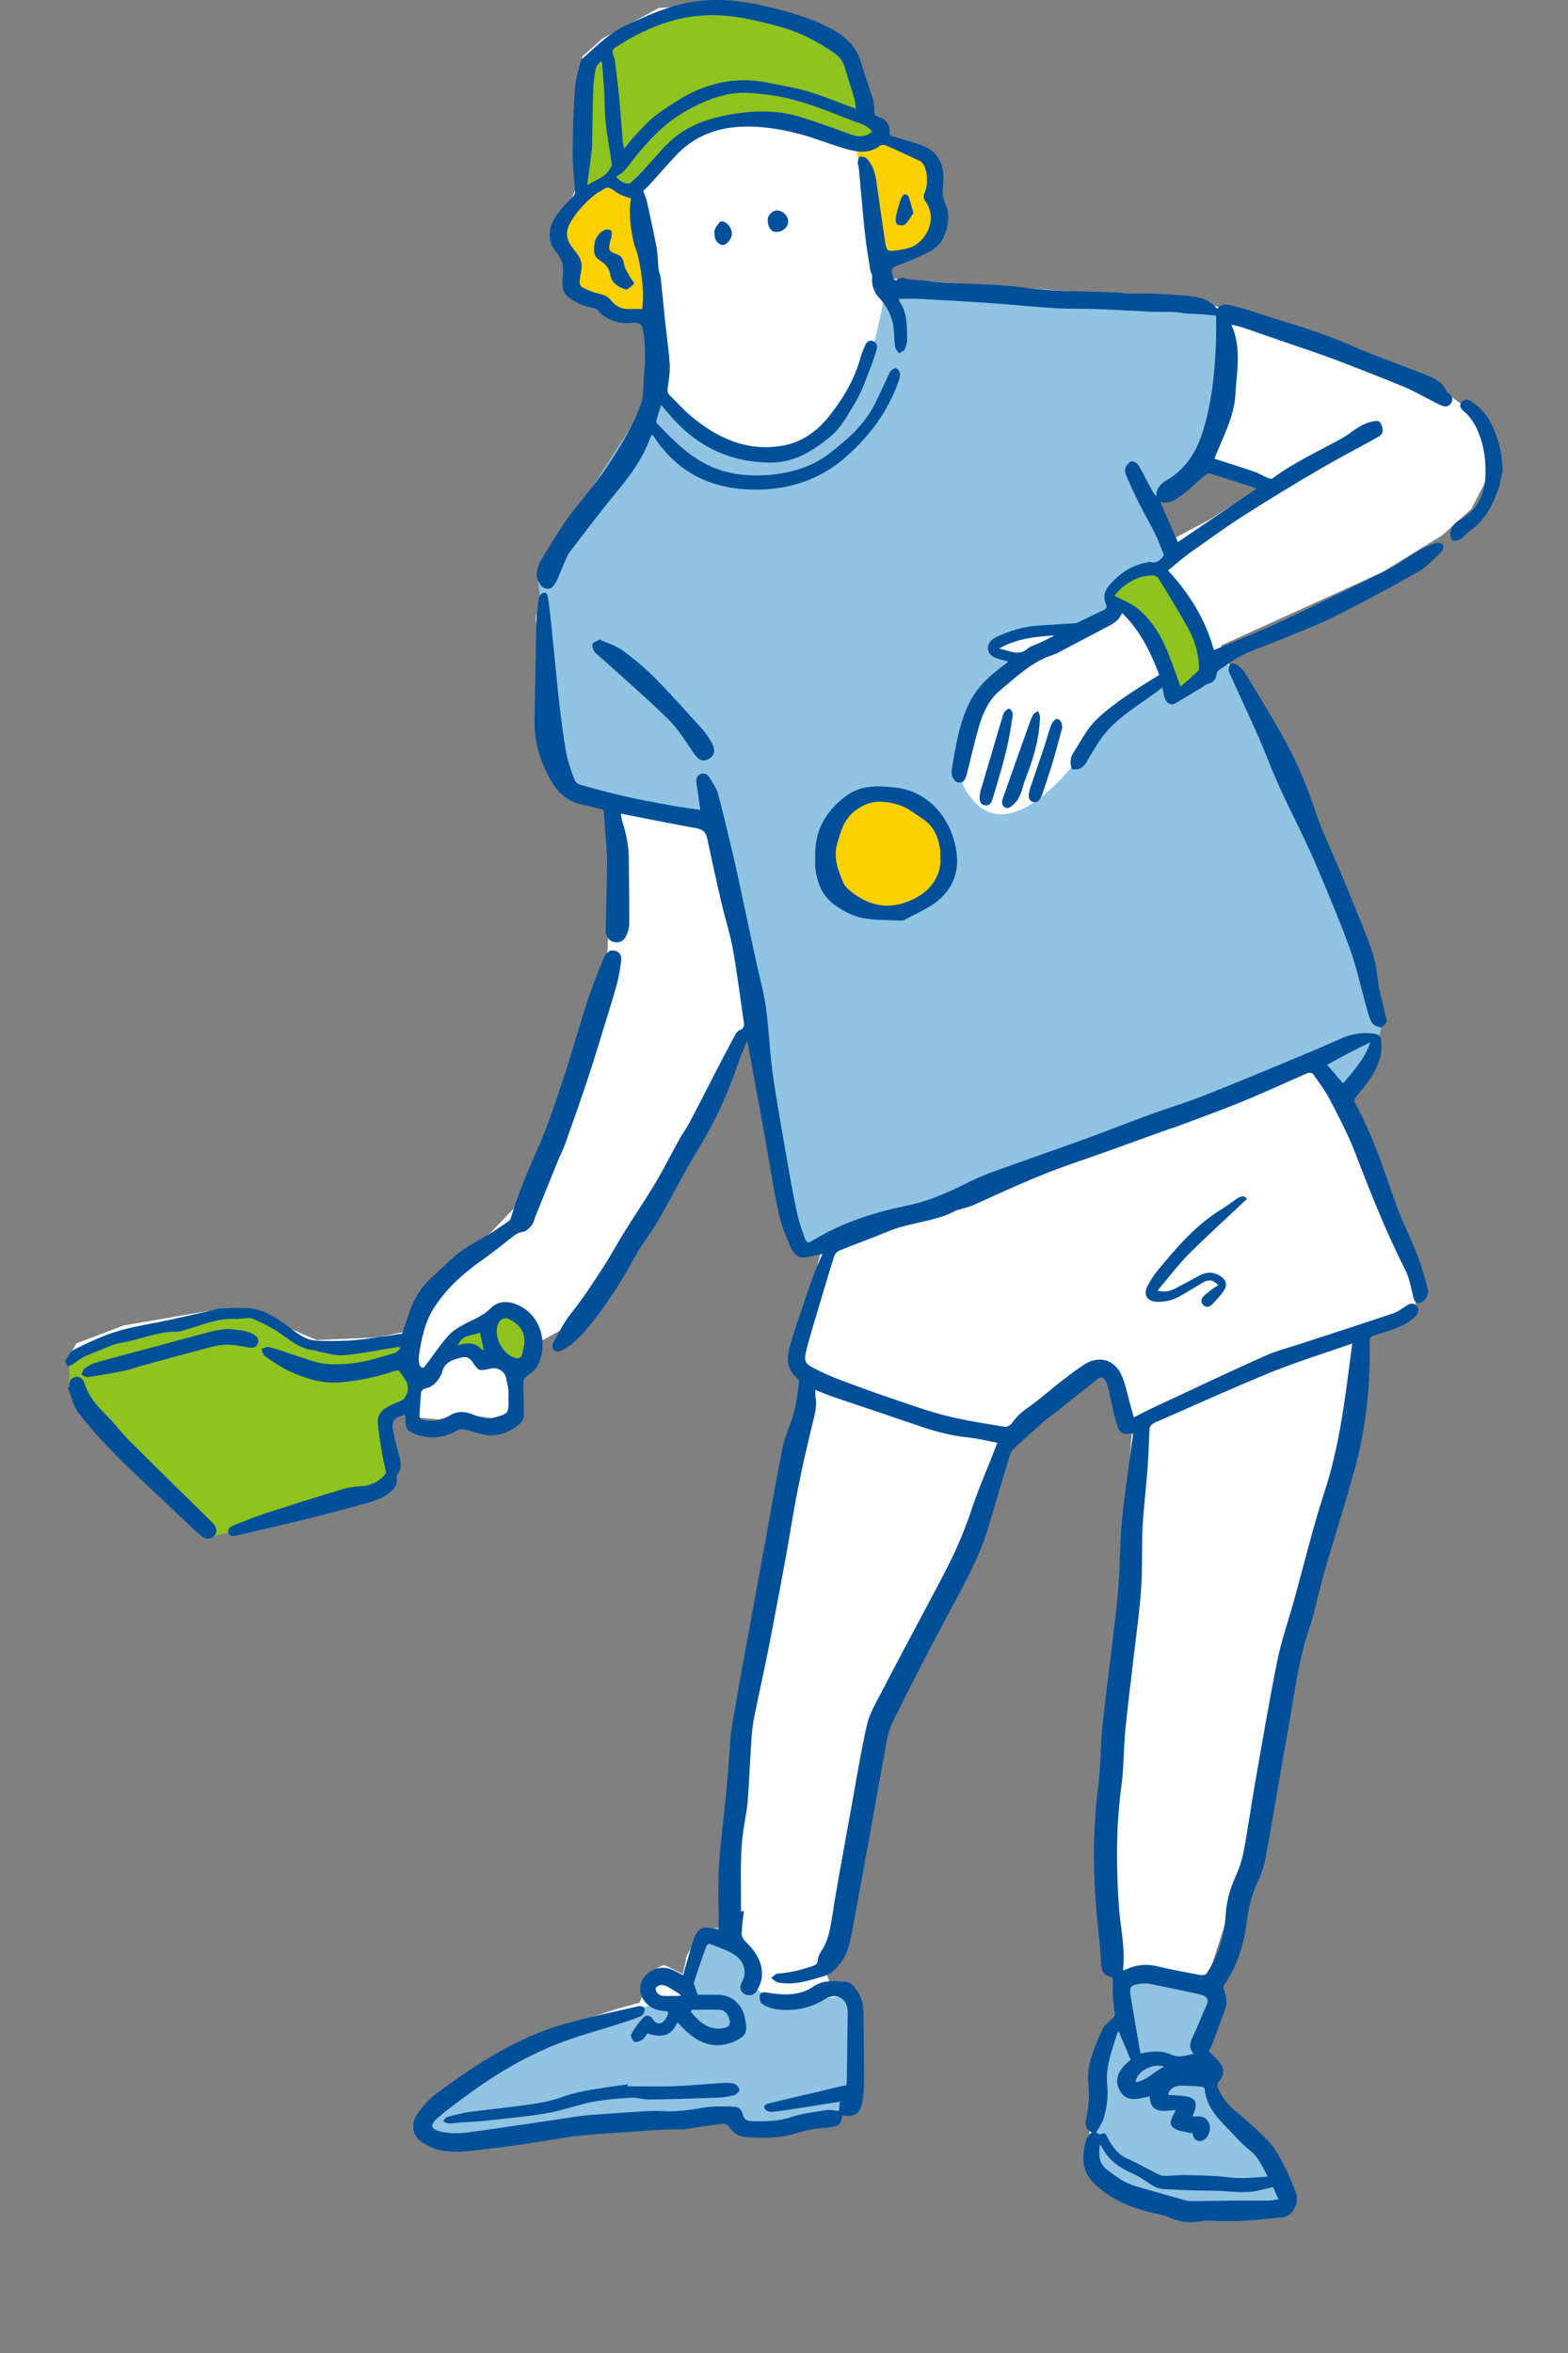<svg width="96" height="144" viewBox="0 0 96 144" fill="none" xmlns="http://www.w3.org/2000/svg">
<rect x="0" y="0" width="96" height="144" fill="#808080" stroke="none"/>
<path d="M90.624 25.611L88.002 23.627L83.534 21.669L76.2 19.05L73.134 18.528L69.659 18.084L60.034 17.449L54.79 17.066L53.632 16.596L53.71 15.438L56.55 14.359L57.098 12.236L56.907 9.564L55.635 8.651L53.466 8.015V7.11L52.639 6.258L52.116 4.056L51.123 2.35L47.343 0.697L44.146 0.227L40.34 0.488L36.891 2.35L35.663 3.455C35.663 3.455 35.175 6.432 35.21 6.623C35.245 6.814 35.21 9.765 35.21 9.765L35.323 11.453C35.323 11.453 34.966 12.236 34.8 12.436C34.635 12.628 33.86 13.742 33.921 13.829C33.973 13.924 34.635 15.769 34.635 15.769V17.092L35.846 17.779L36.978 18.354L38.276 18.876L39.904 19.093L39.687 24.689L37.509 28.518L34.313 32.93L33.346 35.158L32.797 37.803L33.346 45.409L34.173 47.689L37.23 48.637C37.23 48.637 37.309 50.308 37.344 50.56C37.379 50.813 37.204 58.114 37.204 58.114L34.861 66.407L31.83 73.569L29.975 75.501L25.62 79.539L24.958 81.462L23.163 81.845L19.383 82.01L17.319 81.114L15.751 80.244H12.659L7.581 81.114L4.681 82.21L4.236 82.994L4.463 85.1L8.818 89.703L11.745 92.349L12.685 93.314H14.061L20.925 91.304L22.963 90.695L23.677 89.703L23.181 86.318L24.008 85.674H24.914L25.106 86.701L26.839 86.866L28.242 86.518L30.097 86.788L31.247 86.518L31.194 83.342L32.849 82.219L34.417 81.358L40.488 72.159L45.122 63.422L45.949 62.622L47.63 71.855L48.676 75.214L48.98 75.927L50.444 75.658L50.304 76.45L48.65 82.428C48.65 82.428 48.928 83.203 49.007 83.394C49.085 83.585 49.416 85.021 49.416 85.021L47.622 92.105L45.331 104.227C45.331 104.227 44.643 113.704 44.617 113.869C44.591 114.034 44.504 117.176 44.504 117.176L44.373 118.003H43.014C43.014 118.003 41.986 119.682 42.004 119.821C42.021 119.961 41.795 120.813 41.795 120.813C41.795 120.813 40.723 120.239 40.601 120.265C40.479 120.291 39.591 120.813 39.591 120.813L39.452 121.858L39.155 122.563L37.823 122.928L33.877 124.199L28.747 126.87L26.291 128.741L25.602 129.533L26.264 130.795H29.357L39.452 129.211L43.702 129.159L44.556 129.298L45.662 129.768L50.182 129.411L51.951 128.724L52.282 122.136L50.844 121.397L50.348 120.239L51.149 117.785L53.301 107.012L54.346 103.731L58.292 95.551L61.079 88.276L61.793 87.258L66.209 83.812C66.209 83.812 67.646 83.429 67.725 83.507C67.803 83.585 68.465 85.674 68.465 85.674L68.848 86.448L69.371 86.753C69.371 86.753 68.517 97.579 68.543 97.935C68.57 98.292 67.333 112.094 67.333 112.094L67.638 117.246L67.716 119.204L68.265 120.944V123.172L67.106 125.756L66.828 129.011L66.61 131.517C66.61 131.517 67.463 133.249 67.551 133.31C67.638 133.371 71.496 134.659 71.496 134.659L76.348 135.068L78.194 134.824L78.552 133.971L77.114 131.082L74.109 127.941L73.865 126.374L73.256 125.408L74.135 122.345L73.918 121.109L75.486 116.236L77.585 107.421L79.153 98.884L82.105 89.851L82.959 84.229V81.227L85.415 80.122L86.025 79.844L86.687 78.738L84.84 73.23L82.027 67.086L83.02 65.076L83.734 63.535L83.952 61.664L82.245 55.764L77.498 44.521L75.007 40.205L74.745 39.509L84.596 35.036L88.316 32.747L90.075 31.155L91.434 28.535L90.58 25.611H90.624ZM77.088 29.884L74.031 31.816L71.47 33.165L70.338 30.215L71.052 29.64L73.482 27.874L77.236 29.249L77.097 29.884H77.088Z" fill="white"/>
<path d="M35.462 11.897L37.047 10.696L38.424 11.496C38.424 11.496 43.824 3.83 52.412 9.103L54.259 8.468L53.423 6.91L51.951 2.507C51.951 2.507 45.819 0.157 42.796 0.532C39.774 0.906 35.968 3.786 35.968 3.786L35.48 11.905L35.462 11.897Z" fill="#8FC31F"/>
<path d="M51.167 75.571L48.824 83.115C48.824 83.115 56.428 87.536 61.366 87.736L67.403 83.742L68.901 86.936L86.669 80.566V78.86C86.669 78.86 81.914 65.25 80.485 65.041C79.057 64.832 51.175 75.562 51.175 75.562L51.167 75.571Z" fill="white"/>
<path d="M39.983 24.045L32.858 35.062L34.722 48.133L43.719 50.595C43.719 50.595 47.935 75.31 48.824 76.084C49.712 76.85 80.476 65.041 80.476 65.041L82.567 67.208C82.567 67.208 84.457 64.353 84.553 62.857C84.649 61.36 74.858 39.935 74.858 39.935L70.39 42.015L66.279 46.079C66.279 46.079 60.957 53.754 58.579 47.149C58.579 47.149 59.877 42.084 61.985 40.605C61.985 40.605 60.722 40.005 60.643 39.665C60.565 39.326 63.448 38.595 65.356 38.612C67.263 38.63 68.204 37.35 68.204 37.35L72.01 33.913L70.416 30.624C70.416 30.624 76.052 28.483 74.954 19.215L54.233 17.475C54.233 17.475 53.17 25.994 49.529 27.143C45.888 28.291 41.681 26.438 39.974 24.054L39.983 24.045Z" fill="#91C3E2"/>
<path d="M54.372 56.26C56.59 56.26 58.387 54.464 58.387 52.249C58.387 50.033 56.59 48.237 54.372 48.237C52.154 48.237 50.357 50.033 50.357 52.249C50.357 54.464 52.154 56.26 54.372 56.26Z" fill="#FDD000"/>
<path d="M37.239 11.235L38.633 12.158C38.633 12.158 40.88 18.388 39.983 18.919C39.086 19.45 37.919 19.354 37.039 18.589C36.159 17.823 34.495 18.014 34.722 16.509C34.948 15.003 34.182 13.794 34.182 13.794C34.182 13.794 36.072 10.983 37.248 11.235H37.239Z" fill="#FDD000"/>
<path d="M52.404 9.094L53.867 15.882C53.867 15.882 57.438 16.03 57.438 13.794C57.438 11.557 57.159 11.897 57.159 11.897C57.159 11.897 57.534 8.598 54.25 8.459L52.404 9.094Z" fill="#FDD000"/>
<path d="M43.162 117.959L41.681 122.084C41.681 122.084 26.012 127.062 25.289 129.959C24.566 132.857 44.678 129.429 44.678 129.429L45.74 130.795L51.559 129.437C51.559 129.437 52.865 124.877 51.559 122.154C51.559 122.154 48.144 122.815 46.777 122.032C45.409 121.249 45.984 120.326 45.984 120.326C45.984 120.326 44.094 117.994 43.153 117.959H43.162Z" fill="#91C3E2"/>
<path d="M67.995 36.237C67.995 36.237 72.193 41.075 71.792 42.433C71.392 43.79 73.97 41.127 73.97 41.127C73.97 41.127 72.385 34.992 70.982 34.862C69.58 34.722 67.995 36.237 67.995 36.237Z" fill="#8FC31F"/>
<path d="M74.501 128.715C74.24 128.515 74.031 128.332 73.857 128.167L73.935 127.723V125.252L74.571 122.249L73.935 121.388L69.188 120.892V124.025L68.126 123.476C68.126 123.476 66.732 127.366 66.845 130.473C66.897 131.978 66.784 132.457 66.653 132.553C67.76 133.362 71.54 136.034 72.785 135.964C74.249 135.886 79.179 135.268 79.179 135.268C79.179 135.268 77.141 130.76 74.501 128.706V128.715Z" fill="#91C3E2"/>
<path d="M66.662 132.553C66.462 132.414 66.349 132.327 66.349 132.327C66.349 132.327 66.514 132.657 66.662 132.553Z" fill="#91C3E2"/>
<path d="M25.271 86.1L23.704 86.518L24.165 89.607L23.704 91.269L13.068 94.019L4.236 84.882V83.046C4.236 83.046 13.696 79.626 15.115 80.044C16.535 80.461 19.131 82.393 19.131 82.393L24.514 81.897L25.027 83.115L25.271 86.1Z" fill="#8FC31F"/>
<path d="M27.606 82.402L29.322 80.923L30.916 80.009L32.719 80.749L32.745 83.124L31.839 83.995L30.402 83.237L29.278 82.802L27.606 82.402Z" fill="#8FC31F"/>
<path d="M61.053 88.293C60.408 88.171 59.816 88.023 59.215 87.963C58.117 87.85 57.072 87.545 56.044 87.188C54.346 86.605 52.647 86.039 50.949 85.465C50.618 85.352 50.296 85.204 49.912 85.056C49.921 85.248 49.912 85.404 49.939 85.561C50.034 86.135 49.851 86.666 49.721 87.223C49.398 88.546 49.094 89.886 48.832 91.217C48.562 92.557 48.362 93.915 48.118 95.255C47.796 96.996 47.474 98.736 47.134 100.476C46.829 102.034 46.481 103.583 46.167 105.132C46.08 105.558 46.036 105.994 46.01 106.429C45.923 107.673 45.871 108.926 45.784 110.171C45.74 110.71 45.636 111.241 45.549 111.772C45.261 113.495 45.392 115.235 45.366 116.993C45.444 116.967 45.488 116.95 45.54 116.932C45.54 116.95 45.54 116.976 45.54 116.993C45.488 117.446 45.418 117.907 45.409 118.359C45.409 118.507 45.514 118.699 45.636 118.812C46.245 119.404 46.707 120.065 46.646 120.953C46.629 121.257 46.489 121.571 46.333 121.84C46.158 122.136 45.801 122.18 45.549 122.014C45.296 121.858 45.261 121.588 45.444 121.257C45.731 120.718 45.592 120.048 44.983 119.639C44.529 119.334 43.972 119.169 43.45 118.96C43.406 118.942 43.258 119.038 43.24 119.108C42.979 119.839 42.727 120.579 42.483 121.318C42.465 121.379 42.5 121.466 42.526 121.536C42.578 121.701 42.639 121.866 42.718 122.075C43.092 122.075 43.528 122.075 43.963 122.075C44.817 122.084 45.462 122.684 45.61 123.537C45.688 123.964 45.792 124.399 45.409 124.677C45.113 124.895 44.73 125.051 44.364 125.121C43.275 125.33 42.465 124.773 41.742 124.042C41.681 123.972 41.62 123.903 41.559 123.842C41.542 123.824 41.516 123.816 41.455 123.781C41.106 124.669 40.427 124.695 39.634 124.442C39.53 124.573 39.452 124.747 39.312 124.834C39.181 124.921 38.946 125.008 38.842 124.947C38.72 124.886 38.589 124.59 38.641 124.503C38.859 124.12 39.112 123.755 39.425 123.442C39.591 123.276 39.852 123.372 39.983 123.589C40.122 123.833 40.357 123.885 40.54 123.772C40.706 123.676 40.836 123.459 40.897 123.267C40.967 123.041 40.741 123.076 40.593 123.067C39.904 123.015 39.321 122.537 39.216 121.919C39.042 120.944 40.087 120.152 41.089 120.518C41.342 120.613 41.577 120.761 41.821 120.883C42.021 120.187 42.213 119.491 42.43 118.803C42.692 117.994 42.97 117.846 43.789 118.037C43.841 118.046 43.902 118.046 43.998 118.064C43.998 117.924 43.998 117.794 43.998 117.672C43.998 116.532 43.955 115.392 44.016 114.261C44.085 113.051 44.242 111.841 44.364 110.632C44.399 110.301 44.434 109.971 44.469 109.64C44.538 108.813 44.608 107.995 44.669 107.168C44.712 106.69 44.721 106.202 44.8 105.733C45.043 104.262 45.305 102.791 45.575 101.321C46.01 98.945 46.446 96.578 46.881 94.202C47.221 92.322 47.535 90.443 47.918 88.581C48.075 87.832 48.432 87.127 48.623 86.388C48.78 85.796 48.841 85.169 48.928 84.56C48.937 84.49 48.858 84.395 48.797 84.343C48.231 83.855 48.136 83.229 48.319 82.55C48.493 81.897 48.702 81.253 48.919 80.609C49.233 79.687 49.547 78.764 49.878 77.842C50.008 77.485 50.174 77.154 50.357 76.737C50.095 76.789 49.904 76.832 49.712 76.876C48.989 77.05 48.684 76.954 48.379 76.267C48.075 75.579 47.805 74.857 47.648 74.126C47.325 72.586 47.09 71.028 46.812 69.479C46.489 67.669 46.15 65.859 45.819 64.058C45.801 63.971 45.775 63.875 45.74 63.692C45.523 64.24 45.313 64.702 45.148 65.18C44.547 66.982 43.746 68.696 42.753 70.323C41.864 71.776 41.106 73.299 40.253 74.77C39.835 75.492 39.286 76.145 38.885 76.885C38.058 78.408 37.135 79.852 36.046 81.192C35.741 81.575 35.384 81.915 35.018 82.245C34.809 82.428 34.539 82.55 34.286 82.68C34.06 82.793 33.833 82.646 33.825 82.393C33.825 82.324 33.825 82.245 33.86 82.193C34.199 81.61 34.487 80.983 34.905 80.453C35.933 79.147 36.847 77.781 37.666 76.337C38.415 75.022 39.295 73.778 40.079 72.481C40.619 71.576 41.089 70.628 41.603 69.705C41.786 69.375 42.021 69.07 42.195 68.739C42.683 67.817 43.153 66.886 43.632 65.955C44.085 65.076 44.538 64.206 45.009 63.335C45.07 63.214 45.174 63.083 45.287 63.039C45.618 62.918 45.566 62.683 45.523 62.43C45.305 60.968 45.122 59.489 44.861 58.036C44.695 57.122 44.399 56.234 44.19 55.329C43.876 53.989 43.58 52.64 43.293 51.291C43.214 50.926 43.031 50.761 42.657 50.691C41.133 50.413 39.617 50.108 38.014 49.795C38.049 50.012 38.058 50.151 38.101 50.282C38.354 51.039 38.502 51.814 38.502 52.614C38.502 53.911 38.537 55.216 38.528 56.513C38.528 56.8 38.432 57.105 38.293 57.357C38.145 57.627 37.858 57.731 37.544 57.635C37.213 57.531 37.074 57.27 37.082 56.939C37.108 55.512 37.161 54.094 37.169 52.666C37.169 52.092 37.1 51.526 37.056 50.952C37.021 50.508 36.995 50.065 36.96 49.569C36.595 49.473 36.168 49.351 35.732 49.264C34.861 49.09 34.225 48.611 33.781 47.854C33.084 46.671 32.692 45.4 32.727 44.016C32.771 42.006 32.797 39.996 32.84 37.977C32.849 37.551 32.919 37.133 32.971 36.707C32.989 36.602 33.032 36.48 33.102 36.393C33.259 36.202 33.485 36.237 33.529 36.472C33.624 37.037 33.685 37.603 33.746 38.177C33.912 39.752 34.051 41.328 34.225 42.903C34.347 43.956 34.478 45 34.661 46.044C34.765 46.618 34.974 47.167 35.175 47.715C35.218 47.845 35.375 47.985 35.514 48.02C36.412 48.272 37.3 48.524 38.206 48.724C39.155 48.942 40.114 49.116 41.08 49.29C41.655 49.394 42.23 49.464 42.875 49.569C42.805 49.099 42.753 48.69 42.692 48.272C42.674 48.159 42.657 48.046 42.639 47.932C42.613 47.706 42.639 47.489 42.883 47.376C43.136 47.262 43.319 47.402 43.441 47.593C43.632 47.906 43.859 48.22 43.955 48.559C44.329 49.977 44.669 51.413 45 52.84C45.218 53.78 45.409 54.729 45.61 55.669C45.958 57.27 46.289 58.88 46.672 60.481C47.064 62.108 47.056 63.788 47.273 65.433C47.491 67.086 47.796 68.722 48.075 70.367C48.284 71.576 48.493 72.786 48.745 73.987C48.858 74.552 49.033 75.118 49.233 75.666C49.398 76.11 49.442 76.11 49.851 75.867C51.646 74.77 53.632 74.17 55.661 73.752C57.072 73.456 58.3 72.847 59.555 72.229C60.034 71.994 60.547 71.803 61.053 71.62C62.769 71.002 64.502 70.402 66.218 69.784C67.62 69.27 69.014 68.722 70.416 68.209C71.54 67.8 72.689 67.451 73.796 67.016C75.773 66.233 77.733 65.415 79.692 64.597C80.476 64.275 81.26 63.936 82.036 63.588C82.758 63.257 83.499 63.135 84.274 63.292C84.387 63.318 84.544 63.483 84.553 63.588C84.579 63.927 84.596 64.275 84.527 64.597C84.3 65.581 83.673 66.346 83.046 67.095C82.915 67.26 82.88 67.365 82.985 67.547C84.03 69.462 84.71 71.524 85.424 73.578C85.798 74.657 86.338 75.684 86.757 76.754C87.026 77.433 87.218 78.147 87.41 78.851C87.497 79.182 87.366 79.495 87.053 79.678C86.791 79.826 86.626 79.722 86.547 79.443C86.399 78.86 86.303 78.242 86.034 77.711C84.858 75.388 83.9 72.977 82.968 70.549C82.549 69.462 82.001 68.409 81.461 67.373C81.165 66.79 80.764 66.259 80.389 65.728C80.346 65.659 80.145 65.633 80.05 65.676C78.708 66.251 77.384 66.877 76.034 67.425C74.684 67.974 73.308 68.47 71.941 68.983C71.819 69.027 71.697 69.053 71.583 69.096C69.58 69.81 67.585 70.549 65.573 71.237C63.561 71.933 61.628 72.829 59.694 73.708C59.354 73.865 58.971 73.943 58.614 74.056C58.588 74.056 58.57 74.056 58.544 74.074C57.264 74.779 55.774 74.787 54.442 75.336C53.423 75.753 52.386 76.128 51.367 76.545C51.236 76.597 51.106 76.772 51.062 76.911C50.661 78.19 50.278 79.487 49.895 80.775C49.703 81.427 49.494 82.071 49.346 82.733C49.216 83.272 49.303 83.464 49.799 83.716C50.357 84.003 50.94 84.264 51.524 84.482C52.656 84.908 53.788 85.317 54.929 85.7C55.94 86.039 56.95 86.405 57.987 86.657C59.145 86.945 60.33 87.118 61.506 87.319C61.645 87.345 61.863 87.223 61.95 87.101C62.263 86.64 62.673 86.318 63.126 86.005C63.709 85.596 64.232 85.108 64.798 84.673C65.312 84.273 65.835 83.864 66.383 83.507C67.237 82.959 68.151 83.168 68.613 84.055C68.883 84.586 68.988 85.204 69.153 85.787C69.24 86.083 69.31 86.379 69.415 86.744C69.928 86.483 70.39 86.24 70.869 86.022C73.047 85.004 75.216 83.977 77.41 82.994C78.133 82.672 78.909 82.472 79.658 82.228C81.548 81.61 83.438 81.001 85.328 80.366C85.581 80.279 85.807 80.105 86.034 79.957C86.26 79.8 86.469 79.678 86.713 79.896C86.896 80.061 86.887 80.374 86.626 80.6C86.373 80.827 86.077 81.027 85.772 81.157C85.241 81.384 84.692 81.558 84.143 81.723C83.917 81.793 83.847 81.897 83.856 82.132C83.908 84.743 83.638 87.327 82.959 89.842C82.375 91.992 81.687 94.115 81.069 96.256C80.738 97.404 80.52 98.588 80.137 99.719C79.466 101.738 79.222 103.844 78.848 105.924C78.386 108.491 77.968 111.067 77.498 113.634C77.393 114.217 77.184 114.792 76.931 115.331C76.539 116.175 76.409 117.063 76.278 117.959C76.087 119.221 75.695 120.413 74.945 121.475C74.893 121.553 74.902 121.71 74.945 121.806C75.102 122.206 75.146 122.606 74.989 123.015C74.736 123.703 74.484 124.399 74.222 125.086C74.153 125.269 74.057 125.434 74.005 125.539C74.266 125.809 74.553 126.026 74.736 126.313C74.998 126.714 74.919 127.044 74.606 127.41C74.545 127.479 74.51 127.636 74.545 127.723C74.771 128.315 75.154 128.785 75.642 129.194C76.356 129.794 77.062 130.403 77.698 131.082C78.099 131.508 78.369 132.065 78.647 132.588C78.9 133.049 79.083 133.554 79.292 134.041C79.484 134.476 79.422 134.92 79.17 135.294C79.048 135.477 78.787 135.668 78.569 135.686C77.132 135.825 75.695 136.016 74.24 135.903C73.935 135.877 73.621 135.921 73.317 135.964C72.716 136.042 72.15 135.964 71.601 135.703C71.392 135.607 71.165 135.555 70.948 135.503C69.458 135.198 68.082 134.702 66.967 133.597C66.375 133.005 66.253 132.344 66.366 131.578C66.427 131.178 66.479 130.777 66.845 130.49C66.453 130.316 66.427 130.003 66.505 129.664C66.671 128.907 66.706 128.149 66.627 127.375C66.584 126.94 66.653 126.479 66.775 126.052C66.967 125.408 67.219 124.773 67.507 124.164C67.629 123.903 67.925 123.729 68.125 123.494C68.195 123.415 68.247 123.294 68.247 123.189C68.221 122.85 68.151 122.502 68.134 122.162C68.117 121.797 68.134 121.423 68.134 121.031C67.516 120.866 67.42 120.666 67.394 119.9C67.359 118.995 67.237 118.09 67.15 117.185C66.906 114.548 66.906 111.911 67.246 109.274C67.394 108.126 67.368 106.951 67.481 105.802C67.655 104.088 67.89 102.382 68.091 100.668C68.23 99.493 68.378 98.318 68.474 97.144C68.578 95.777 68.561 94.411 68.692 93.053C68.857 91.339 69.127 89.633 69.353 87.928C69.353 87.867 69.353 87.797 69.362 87.728C68.665 87.806 68.543 87.736 68.343 87.049C68.195 86.544 68.099 86.022 67.977 85.509C67.934 85.343 67.908 85.169 67.864 85.004C67.62 84.055 67.411 84.221 66.923 84.612C66.131 85.239 65.338 85.865 64.554 86.492C64.345 86.657 64.127 86.805 63.927 86.979C63.544 87.319 63.161 87.667 62.777 88.006C62.525 88.232 62.272 88.467 62.028 88.702C61.95 88.781 61.88 88.876 61.854 88.981C61.41 90.443 60.966 91.905 60.539 93.367C60.016 95.168 59.119 96.804 58.239 98.44C56.994 100.755 55.774 103.096 54.625 105.454C54.311 106.089 54.25 106.846 54.111 107.551C53.841 108.952 53.605 110.353 53.353 111.754C53.013 113.617 52.673 115.479 52.325 117.341C52.229 117.872 52.125 118.403 52.012 118.925C51.855 119.63 51.48 120.239 50.931 120.692C50.679 120.9 50.313 120.97 49.991 121.066C49.216 121.309 48.432 121.484 47.622 121.318C47.474 121.283 47.343 121.135 47.212 121.048C47.352 120.953 47.482 120.787 47.622 120.779C48.379 120.735 49.094 120.544 49.799 120.3C49.973 120.239 50.052 120.161 50.069 119.961C50.087 119.778 50.165 119.578 50.27 119.421C50.688 118.829 50.81 118.142 50.923 117.446C51.036 116.706 51.158 115.975 51.289 115.235C51.567 113.678 51.846 112.111 52.133 110.554C52.438 108.883 52.7 107.194 53.083 105.541C53.248 104.828 53.658 104.166 53.998 103.505C54.825 101.904 55.679 100.311 56.523 98.719C57.595 96.7 58.727 94.716 59.441 92.514C59.868 91.191 60.434 89.921 60.94 88.624C60.974 88.528 61.009 88.433 61.07 88.276L61.053 88.293ZM82.793 82.219C81.112 82.811 79.475 83.316 77.889 83.951C75.555 84.899 73.264 85.944 70.956 86.953C70.808 87.014 70.651 87.075 70.529 87.171C70.451 87.223 70.39 87.336 70.381 87.432C70.338 88.206 70.32 88.99 70.268 89.764C70.172 91 70.024 92.235 69.954 93.471C69.894 94.707 69.954 95.951 69.867 97.187C69.789 98.457 69.606 99.719 69.458 100.99C69.266 102.635 69.057 104.271 68.892 105.915C68.787 107.02 68.814 108.152 68.665 109.248C68.326 111.711 68.334 114.174 68.5 116.636C68.587 117.942 68.918 119.238 68.752 120.587C68.831 120.561 68.883 120.552 68.935 120.526C69.554 120.239 70.181 120.169 70.852 120.335C71.731 120.544 72.629 120.709 73.517 120.874C73.63 120.892 73.831 120.848 73.883 120.77C74.571 119.682 74.963 118.499 75.041 117.202C75.085 116.428 75.276 115.688 75.59 114.974C75.817 114.47 76.017 113.947 76.121 113.408C76.391 112.007 76.583 110.597 76.827 109.196C77.271 106.672 77.698 104.14 78.203 101.634C78.447 100.433 78.856 99.267 79.187 98.083C79.814 95.838 80.355 93.558 81.077 91.348C82.053 88.398 82.375 85.343 82.793 82.219ZM67.15 130.534C67.15 130.534 67.333 130.647 67.394 130.612C67.664 130.473 67.716 130.621 67.812 130.821C68.091 131.361 68.43 131.848 69.031 132.109C69.606 132.361 70.155 132.683 70.721 132.962C70.895 133.049 71.078 133.162 71.252 133.162C71.697 133.171 72.141 133.092 72.585 133.11C73.465 133.127 74.353 133.144 75.224 133.249C76.017 133.345 76.792 133.266 77.611 133.205C77.297 132.614 77.071 132.039 76.557 131.63C76.208 131.352 75.886 131.03 75.581 130.699C74.797 129.855 73.865 129.098 73.752 127.827C73.752 127.775 73.604 127.697 73.526 127.697C73.125 127.662 72.724 127.645 72.324 127.636C71.888 127.636 71.583 127.854 71.514 128.202C71.775 128.219 72.036 128.236 72.298 128.254C73.212 128.323 73.404 128.637 73.029 129.472C73.029 129.472 73.029 129.498 73.047 129.524C73.116 129.524 73.195 129.524 73.273 129.524C73.621 129.498 73.883 129.603 74.022 129.942C74.144 130.238 74.057 130.638 73.822 130.865C73.526 131.152 73.134 131.056 73.029 130.656C73.012 130.595 72.994 130.525 72.977 130.464C72.96 130.49 72.951 130.516 72.933 130.551C72.568 130.447 72.132 130.438 71.853 130.221C71.461 129.916 71.827 129.524 71.984 129.133C71.252 129.176 70.451 129.403 70.39 128.297C69.719 128.428 68.988 128.706 68.57 127.958C68.108 127.123 68.657 126.531 69.223 126.052C68.97 125.46 68.735 124.895 68.483 124.294C68.43 124.381 68.404 124.425 68.387 124.477C68.213 125.06 68.004 125.634 67.873 126.226C67.786 126.653 67.742 127.114 67.786 127.549C67.855 128.263 67.777 128.95 67.577 129.62C67.49 129.916 67.298 130.177 67.115 130.508L67.15 130.534ZM73.073 125.678C72.751 125.313 72.864 124.991 73.029 124.651C73.334 123.998 73.604 123.32 73.891 122.658C74.005 122.406 73.926 122.232 73.683 122.127C73.534 122.067 73.378 122.032 73.221 121.997C72.289 121.797 71.357 121.597 70.416 121.414C70.198 121.37 69.954 121.379 69.737 121.414C69.249 121.484 69.136 121.623 69.214 122.101C69.406 123.285 69.615 124.468 69.824 125.678C70.477 125.53 71.104 125.46 71.688 125.73C72.158 125.948 72.568 125.817 73.082 125.687L73.073 125.678ZM67.341 131.221C67.263 131.848 67.246 132.361 67.76 132.77C68.317 133.205 68.883 133.614 69.571 133.806C70.573 134.093 71.575 134.38 72.576 134.659C72.707 134.694 72.846 134.702 72.986 134.702C73.787 134.702 74.588 134.685 75.398 134.676C76.13 134.676 76.862 134.676 77.585 134.676C77.794 134.676 78.003 134.633 78.273 134.598C78.133 134.293 78.029 134.058 77.942 133.849C77.654 133.91 77.419 133.963 77.193 134.023C76.182 134.293 75.154 134.058 74.144 134.067C73.186 134.067 72.219 134.015 71.252 133.971C71.052 133.963 70.843 133.902 70.669 133.806C70.225 133.562 69.833 133.232 69.371 133.031C68.613 132.701 67.96 132.274 67.542 131.535C67.49 131.439 67.429 131.352 67.333 131.204L67.341 131.221ZM82.227 66.311C82.889 65.502 83.569 64.797 83.891 63.788C83.403 64.031 82.976 64.24 82.549 64.458C82.123 64.684 81.705 64.919 81.252 65.171C81.583 65.554 81.888 65.911 82.236 66.311H82.227ZM42.326 122.989C42.326 123.041 42.326 123.093 42.317 123.146C42.831 123.755 43.397 124.277 44.294 124.12C44.425 124.094 44.608 124.025 44.651 123.929C44.782 123.607 44.477 123.033 44.129 123.006C43.528 122.963 42.927 122.998 42.326 122.998V122.989ZM71.287 126.47C70.521 126.244 69.563 126.792 69.528 127.436C70.216 127.314 70.643 126.792 71.287 126.47ZM41.664 122.154C41.664 122.154 41.673 122.11 41.681 122.084C41.411 121.91 41.141 121.727 40.862 121.579C40.741 121.51 40.575 121.466 40.436 121.484C40.331 121.492 40.183 121.588 40.148 121.675C40.122 121.762 40.192 121.919 40.27 121.997C40.349 122.075 40.488 122.145 40.601 122.145C40.95 122.162 41.307 122.145 41.664 122.145V122.154Z" fill="#004F99"/>
<path d="M71.174 42.067C69.789 43.155 68.23 43.921 67.272 45.4C67.01 45.809 66.767 46.218 66.523 46.636C66.322 46.984 66.035 47.141 65.634 47.071C65.478 46.697 65.521 46.357 65.739 46.027C66.131 45.435 66.453 44.774 66.923 44.251C67.437 43.694 68.064 43.225 68.683 42.781C69.406 42.259 70.181 41.806 70.974 41.301C70.46 39.961 69.841 38.621 68.7 37.516C68.474 38.056 68.03 38.23 67.62 38.447C66.784 38.891 65.957 39.326 65.12 39.761C64.92 39.865 64.72 39.996 64.502 40.066C63.196 40.475 62.237 41.414 61.227 42.25C60.391 42.946 60.069 43.938 59.798 44.948C59.581 45.757 59.398 46.575 59.189 47.384C59.119 47.645 59.032 47.95 58.649 47.88C58.414 47.837 58.213 47.462 58.266 47.141C58.509 45.679 58.718 44.208 59.424 42.868C59.868 42.032 60.539 41.414 61.27 40.849C61.392 40.762 61.514 40.675 61.628 40.588C61.654 40.57 61.663 40.536 61.715 40.475C61.506 40.422 61.305 40.379 61.114 40.318C60.791 40.214 60.504 40.048 60.487 39.674C60.478 39.317 60.722 39.126 61.018 38.978C61.837 38.595 62.69 38.334 63.596 38.282C64.293 38.238 64.999 38.195 65.695 38.151C65.782 38.151 65.887 38.142 65.965 38.108C66.505 37.855 67.037 37.586 67.577 37.325C67.742 37.246 67.786 37.142 67.707 36.968C67.524 36.541 67.62 36.167 67.916 35.819C68.543 35.097 69.293 34.575 70.259 34.418C70.32 34.409 70.381 34.374 70.425 34.392C70.869 34.514 71.087 34.227 71.261 33.974C71.078 33.522 70.93 33.095 70.73 32.686C70.407 32.033 70.042 31.407 69.719 30.763C69.441 30.206 69.188 29.649 68.944 29.075C68.883 28.936 68.857 28.735 68.918 28.605C68.988 28.448 69.144 28.257 69.293 28.231C69.415 28.205 69.632 28.361 69.711 28.492C69.998 28.97 70.242 29.484 70.512 29.98C70.573 30.093 70.66 30.197 70.791 30.389C70.799 29.849 71.087 29.588 71.435 29.388C72.698 28.648 73.343 27.491 73.726 26.125C74.249 24.297 74.414 22.426 74.458 20.538C74.466 20.103 74.458 19.668 74.458 19.32C74.214 19.294 73.97 19.259 73.717 19.241C73.369 19.215 73.012 19.215 72.663 19.189C72.393 19.172 72.115 19.102 71.845 19.093C71.392 19.076 70.93 19.093 70.469 19.076C69.319 19.024 68.178 18.954 67.028 18.911C66.244 18.884 65.46 18.911 64.685 18.867C63.274 18.78 61.871 18.632 60.469 18.536C59.084 18.441 57.699 18.362 56.306 18.293C55.888 18.267 55.461 18.293 55.025 18.293C55.034 18.336 55.043 18.406 55.078 18.458C55.548 19.163 55.531 19.964 55.539 20.756C55.539 20.956 55.496 21.173 55.409 21.356C55.348 21.478 55.173 21.539 55.051 21.626C54.964 21.504 54.825 21.382 54.808 21.252C54.747 20.869 54.755 20.477 54.712 20.085C54.633 19.363 54.311 18.763 53.823 18.223C53.51 17.884 53.353 17.449 53.397 16.953C53.414 16.805 53.301 16.657 53.275 16.5C53.161 15.752 53.031 15.003 52.952 14.246C52.813 12.95 52.708 11.653 52.587 10.356C52.578 10.217 52.508 10.086 52.517 9.947C52.526 9.817 52.587 9.591 52.656 9.582C52.787 9.556 52.987 9.617 53.074 9.712C53.388 10.06 53.562 10.478 53.632 10.948C53.815 12.227 53.998 13.507 54.189 14.786C54.276 15.351 54.328 15.412 54.886 15.325C55.287 15.264 55.731 15.204 56.053 14.995C56.889 14.446 57.36 13.219 56.628 12.288C56.55 12.184 56.532 11.949 56.593 11.836C56.837 11.357 56.811 10.409 56.497 10.008C56.445 9.947 56.393 9.878 56.323 9.852C55.618 9.521 54.912 9.19 54.198 8.886C54.111 8.842 53.945 8.868 53.867 8.929C53.188 9.443 52.447 9.303 51.733 9.095C50.801 8.825 49.895 8.451 48.954 8.198C47.744 7.885 46.498 7.685 45.235 7.763C43.754 7.859 42.448 8.39 41.411 9.486C40.836 10.095 40.288 10.739 39.721 11.357C39.608 11.479 39.478 11.592 39.382 11.679C39.469 11.931 39.574 12.166 39.626 12.41C39.826 13.324 40.026 14.238 40.201 15.16C40.279 15.586 40.27 16.03 40.322 16.465C40.34 16.657 40.436 16.831 40.453 17.022C40.558 17.953 40.636 18.893 40.741 19.833C40.828 20.651 40.95 21.46 41.002 22.278C41.028 22.74 40.958 23.209 40.889 23.671C40.854 23.897 40.845 24.045 41.028 24.219C41.437 24.602 41.803 25.037 42.23 25.402C43.876 26.803 45.749 27.674 47.961 27.265C49.076 27.065 50.017 26.403 50.731 25.507C51.62 24.402 52.343 23.192 52.708 21.8C52.761 21.591 52.865 21.391 52.944 21.191C53.039 20.947 53.188 20.773 53.466 20.886C53.736 20.999 53.719 21.234 53.649 21.469C53.553 21.765 53.466 22.061 53.353 22.348C53.039 23.14 52.787 23.941 52.334 24.68C51.89 25.411 51.498 26.177 50.836 26.725C49.747 27.613 48.597 28.335 47.09 28.309C44.782 28.274 42.875 27.413 41.316 25.742C41.037 25.446 40.776 25.124 40.479 24.776C40.375 25.107 40.27 25.42 40.183 25.733C40.166 25.803 40.218 25.907 40.279 25.968C41.437 27.178 42.613 28.352 44.303 28.831C45.252 29.101 46.202 29.144 47.169 29.057C48.467 28.936 49.695 28.57 50.731 27.787C51.855 26.934 52.935 25.994 53.579 24.689C53.858 24.123 54.12 23.549 54.389 22.974C54.433 22.879 54.468 22.774 54.538 22.705C54.625 22.618 54.79 22.496 54.851 22.522C54.964 22.574 55.078 22.722 55.095 22.853C55.121 23.001 55.069 23.175 55.017 23.323C54.381 25.15 53.283 26.63 51.846 27.917C50.278 29.318 48.44 29.928 46.42 29.962C43.772 30.006 41.568 29.049 40.061 26.76C40.044 26.734 40.026 26.699 40 26.673C39.983 26.656 39.965 26.647 39.922 26.612C39.878 26.673 39.835 26.734 39.809 26.803C39.382 27.987 38.668 28.997 37.866 29.962C36.847 31.207 35.872 32.486 34.896 33.765C34.722 33.992 34.635 34.27 34.513 34.531C34.382 34.827 34.26 35.123 34.138 35.419C33.921 35.923 33.72 36.089 33.415 36.019C33.111 35.95 32.814 35.488 32.867 35.079C32.901 34.818 32.971 34.548 33.102 34.331C33.633 33.443 34.156 32.556 34.757 31.712C35.549 30.615 36.49 29.614 37.222 28.483C37.98 27.326 38.72 26.142 39.208 24.828C39.469 24.114 39.356 23.384 39.452 22.67C39.521 22.13 39.486 21.573 39.469 21.025C39.46 20.686 39.391 20.346 39.33 20.016C39.312 19.938 39.216 19.85 39.138 19.816C39.025 19.772 38.885 19.737 38.763 19.755C37.91 19.859 37.178 19.624 36.595 18.989C36.516 18.902 36.368 18.841 36.246 18.824C35.663 18.736 35.149 18.476 34.713 18.101C34.565 17.971 34.461 17.727 34.443 17.527C34.408 17.196 34.478 16.866 34.478 16.535C34.478 16.352 34.469 16.143 34.391 15.978C34.286 15.743 34.138 15.517 33.973 15.325C33.616 14.899 33.607 14.385 33.712 13.924C33.799 13.55 34.06 13.193 34.304 12.871C34.539 12.549 34.844 12.288 35.114 11.992C35.175 11.923 35.218 11.818 35.21 11.731C35.166 10.966 35.053 10.2 35.062 9.443C35.062 8.102 35.114 6.754 35.201 5.413C35.236 4.874 35.41 4.343 35.532 3.812C35.549 3.725 35.602 3.638 35.671 3.577C36.499 2.846 37.274 2.037 38.293 1.567C39.87 0.827 41.455 0.123 43.249 0.018C44.695 -0.069 46.071 0.166 47.465 0.523C48.719 0.845 49.939 1.228 51.062 1.854C51.864 2.298 52.456 2.942 52.726 3.856C52.944 4.595 53.214 5.318 53.44 6.057C53.51 6.284 53.536 6.536 53.519 6.771C53.51 6.98 53.562 7.084 53.762 7.145C54.233 7.293 54.503 7.598 54.468 8.102C54.45 8.32 54.59 8.329 54.738 8.372C55.339 8.555 55.957 8.703 56.541 8.938C57.238 9.216 57.647 9.791 57.743 10.522C57.804 10.966 57.699 11.435 57.725 11.888C57.743 12.166 57.865 12.454 57.969 12.723C58.196 13.28 57.952 14.316 57.612 14.803C57.246 15.325 56.698 15.491 56.193 15.743C55.757 15.96 55.295 16.108 54.842 16.291C54.642 16.369 54.555 16.517 54.616 16.735C54.651 16.857 54.686 16.979 54.738 17.092C54.755 17.135 54.886 17.161 54.903 17.144C55.165 16.848 55.469 17.101 55.731 17.109C56.401 17.135 57.072 17.248 57.743 17.292C59.363 17.396 60.992 17.37 62.594 17.588C64.58 17.858 66.566 17.814 68.543 17.91C68.7 17.91 68.866 17.962 69.023 17.971C69.502 17.971 69.981 17.953 70.46 17.971C71.34 18.014 72.228 18.032 73.099 18.154C73.621 18.223 74.144 18.432 74.519 18.902C74.745 18.589 75.067 18.615 75.381 18.693C75.817 18.806 76.252 18.919 76.67 19.058C78.665 19.72 80.72 20.259 82.628 21.104C84.178 21.791 85.772 22.331 87.34 22.957C87.837 23.157 88.333 23.401 88.568 23.949C88.594 24.01 88.664 24.045 88.716 24.088C88.891 24.236 88.986 24.419 88.864 24.637C88.742 24.863 88.525 24.924 88.298 24.837C87.993 24.715 87.706 24.541 87.41 24.393C86.939 24.158 86.487 23.888 85.999 23.688C84.561 23.105 83.124 22.531 81.67 21.983C80.537 21.556 79.388 21.191 78.247 20.79C77.506 20.538 76.775 20.277 76.034 20.024C75.851 19.964 75.668 19.938 75.39 19.868C76.034 21.304 75.712 22.696 75.642 24.088C75.573 25.516 74.867 26.743 74.353 28.074C75.163 28.335 75.947 28.579 76.714 28.84C77.045 28.953 77.35 29.136 77.68 29.275C77.75 29.301 77.872 29.318 77.916 29.275C79.231 28.283 80.729 27.622 82.149 26.83C82.767 26.482 83.272 25.942 84.004 25.803C84.222 25.759 84.44 25.681 84.561 25.959C84.727 26.342 84.683 26.569 84.387 26.734C83.211 27.387 82.027 28.004 80.868 28.674C79.283 29.606 77.707 30.554 76.156 31.546C75.015 32.277 73.918 33.078 72.811 33.861C72.376 34.174 71.975 34.54 71.514 34.914C72.803 36.306 73.813 37.916 74.318 39.787C75.686 39.204 77.062 38.673 78.386 38.056C80.59 37.02 82.776 35.95 84.954 34.862C85.615 34.531 86.225 34.07 86.87 33.696C87.201 33.504 87.567 33.348 87.932 33.226C88.054 33.182 88.29 33.252 88.342 33.348C88.394 33.443 88.342 33.678 88.255 33.765C87.802 34.192 87.366 34.688 86.826 34.992C85.145 35.95 83.447 36.863 81.722 37.725C80.694 38.238 79.614 38.639 78.552 39.082C77.759 39.413 76.931 39.683 76.156 40.048C75.608 40.309 75.12 40.684 74.615 41.023C74.545 41.066 74.493 41.162 74.484 41.249C74.449 41.597 74.266 41.78 73.935 41.858C73.813 41.884 73.7 41.998 73.587 42.067C73.038 42.398 72.498 42.728 71.941 43.05C71.697 43.19 71.427 43.05 71.322 42.746C71.287 42.65 71.27 42.546 71.244 42.45C71.218 42.354 71.2 42.25 71.157 42.076L71.174 42.067ZM52.404 6.64C52.369 6.406 52.36 6.197 52.299 5.997C52.116 5.37 51.898 4.761 51.724 4.134C51.611 3.725 51.35 3.421 51.019 3.203C50.078 2.568 49.102 2.028 47.987 1.706C46.698 1.341 45.418 1.01 44.085 0.941C41.803 0.819 39.782 1.576 37.884 2.768C37.422 3.055 37.44 3.081 37.622 3.603C37.64 3.647 37.64 3.69 37.648 3.743C37.736 4.456 37.831 5.17 37.901 5.892C37.988 6.806 38.049 7.728 38.128 8.651C38.136 8.79 38.18 8.929 38.215 9.103C38.441 8.833 38.615 8.581 38.824 8.364C39.199 7.963 39.565 7.554 39.974 7.206C40.418 6.832 40.915 6.519 41.403 6.205C43.118 5.109 44.965 4.656 46.986 5.057C47.822 5.222 48.658 5.361 49.468 5.596C50.426 5.883 51.367 6.275 52.386 6.649L52.404 6.64ZM38.633 12.149C38.319 12.027 38.006 11.957 37.762 11.784C37.222 11.401 37.239 11.383 36.699 11.74C36.673 11.757 36.629 11.766 36.603 11.784C35.976 12.227 35.454 12.793 35.035 13.428C34.887 13.646 34.757 13.907 34.722 14.168C34.652 14.681 34.974 15.082 35.271 15.447C35.532 15.778 35.663 16.108 35.593 16.526C35.549 16.761 35.497 17.005 35.488 17.24C35.488 17.353 35.532 17.527 35.619 17.57C35.941 17.727 36.272 17.884 36.621 17.962C36.917 18.032 37.187 18.101 37.387 18.362C37.64 18.693 37.971 18.902 38.406 18.911C38.711 18.911 39.016 18.911 39.321 18.911C39.443 17.788 39.295 16.726 39.06 15.673C38.999 15.377 38.85 15.09 38.789 14.794C38.598 13.907 38.476 13.011 38.633 12.149ZM37.744 10.809C37.779 10.861 37.814 10.913 37.849 10.966C37.971 11.044 38.084 11.157 38.215 11.2C38.337 11.235 38.528 11.253 38.607 11.192C38.964 10.861 39.303 10.504 39.634 10.148C40.157 9.599 40.627 8.99 41.202 8.494C42.3 7.554 43.658 7.171 45.044 6.954C46.376 6.745 47.735 6.762 49.041 7.171C50.087 7.502 51.123 7.876 52.151 8.25C52.613 8.416 53.013 8.355 53.397 8.076C53.1 7.615 52.613 7.554 52.177 7.38C50.487 6.719 48.824 6.014 46.995 5.796C46.254 5.709 45.523 5.614 44.765 5.735C43.693 5.918 42.744 6.353 41.812 6.902C40.741 7.537 39.904 8.398 39.12 9.329C38.798 9.712 38.511 10.121 38.18 10.496C38.067 10.626 37.884 10.696 37.727 10.8L37.744 10.809ZM68.221 36.454C68.735 36.724 69.24 36.916 69.641 37.237C70.434 37.873 70.982 38.725 71.383 39.648C71.714 40.396 71.967 41.188 72.28 42.024C72.637 41.71 73.003 41.388 73.36 41.058C73.421 41.005 73.412 40.866 73.404 40.762C73.378 39.926 73.125 39.143 72.733 38.43C72.167 37.403 71.549 36.411 70.939 35.41C70.878 35.314 70.73 35.21 70.617 35.21C69.597 35.21 68.848 35.732 68.213 36.454H68.221ZM72.106 33.182C73.691 32.112 75.285 31.024 76.914 29.919C76.818 29.867 76.783 29.832 76.74 29.823C75.843 29.536 74.954 29.24 74.048 28.97C73.97 28.944 73.831 29.04 73.743 29.11C73.273 29.51 72.829 29.954 72.332 30.311C71.967 30.572 71.575 30.893 71.035 30.702C71.4 31.555 71.758 32.364 72.115 33.182H72.106ZM35.95 11.331C36.542 10.992 37.1 10.809 37.387 10.269C37.431 10.191 37.474 10.095 37.457 10.026C37.335 9.182 37.178 8.346 37.082 7.502C37.013 6.875 37.03 6.24 36.995 5.614C36.96 5.013 36.899 4.413 36.856 3.812C36.821 3.795 36.786 3.786 36.751 3.769C36.656 3.908 36.508 4.039 36.481 4.186C36.403 4.552 36.342 4.935 36.325 5.309C36.281 6.51 36.272 7.72 36.246 8.929C36.246 9.025 36.246 9.112 36.229 9.208C36.142 9.886 36.055 10.565 35.95 11.34V11.331ZM64.563 38.891C63.37 38.961 62.211 39.082 61.166 39.7C61.75 39.77 62.316 40.205 62.908 39.7C63.108 39.526 63.404 39.465 63.648 39.343C63.953 39.195 64.258 39.047 64.563 38.891Z" fill="#004F99"/>
<path d="M24.749 86.596C24.139 86.744 23.956 86.962 24.061 87.528C24.148 88.032 24.287 88.528 24.418 89.024C24.531 89.442 24.644 89.851 24.331 90.234C24.296 90.277 24.27 90.338 24.278 90.391C24.4 90.974 23.974 91.269 23.599 91.522C23.277 91.739 22.876 91.861 22.484 91.974C21.352 92.296 20.211 92.601 19.061 92.888C17.99 93.158 16.918 93.401 15.847 93.654C15.412 93.758 14.976 93.863 14.54 93.959C14.34 94.002 14.096 94.08 14 93.828C13.887 93.558 14.122 93.419 14.323 93.341C14.985 93.079 15.647 92.81 16.326 92.592C17.885 92.088 19.462 91.591 21.029 91.121C21.378 91.017 21.753 90.974 22.118 90.956C22.702 90.921 23.181 90.686 23.564 90.251C23.608 90.208 23.634 90.129 23.625 90.077C23.555 89.703 23.46 89.338 23.399 88.972C23.285 88.293 23.163 87.615 23.129 86.936C23.12 86.718 23.294 86.414 23.477 86.274C23.782 86.039 24.148 85.883 24.514 85.744C24.705 85.665 24.784 85.561 24.871 85.378C25.184 84.751 24.74 84.351 24.453 83.907C24.427 83.864 24.261 83.864 24.183 83.89C23.111 84.264 22.014 84.49 20.881 84.595C19.784 84.699 18.756 84.386 17.781 83.942C17.232 83.69 16.718 83.342 16.221 83.002C16.1 82.924 16.073 82.707 15.995 82.558C16.161 82.515 16.343 82.393 16.483 82.437C17.014 82.576 17.528 82.776 18.059 82.941C18.669 83.133 19.279 83.394 19.915 83.464C20.585 83.533 21.291 83.481 21.97 83.377C22.711 83.255 23.442 83.011 24.165 82.802C24.296 82.767 24.392 82.628 24.505 82.532C24.479 82.498 24.453 82.454 24.435 82.419C24.357 82.437 24.27 82.454 24.183 82.463C23.129 82.628 22.084 82.846 21.021 82.941C20.524 82.985 20.011 82.802 19.505 82.715C19.418 82.698 19.331 82.637 19.244 82.637C18.382 82.567 17.763 82.01 17.093 81.558C16.605 81.227 16.065 80.957 15.525 80.722C15.316 80.627 15.037 80.688 14.784 80.688C14.697 80.688 14.601 80.731 14.514 80.722C13.373 80.618 12.363 81.105 11.309 81.392C11.17 81.436 11.021 81.497 10.873 81.497C9.663 81.471 8.565 81.993 7.398 82.184C6.867 82.271 6.362 82.55 5.848 82.741C5.604 82.837 5.351 82.924 5.116 83.046C4.89 83.168 4.689 83.342 4.471 83.481C4.367 83.542 4.245 83.568 4.123 83.612C4.08 83.49 3.966 83.324 4.01 83.255C4.167 83.002 4.332 82.68 4.585 82.567C5.43 82.158 6.292 81.74 7.189 81.471C8.208 81.166 9.271 81.018 10.307 80.792C11.239 80.592 12.163 80.374 13.095 80.165C13.182 80.148 13.269 80.087 13.356 80.087C14.035 80.07 14.723 79.983 15.385 80.078C16.187 80.192 16.884 80.618 17.546 81.105C18.094 81.514 18.625 82.002 19.357 82.045C19.984 82.08 20.611 82.071 21.247 82.045C21.657 82.036 22.075 81.975 22.484 81.932C22.972 81.871 23.46 81.793 23.948 81.723C24.157 81.688 24.374 81.653 24.618 81.619C24.766 81.184 24.923 80.705 25.088 80.235C25.367 79.434 25.803 78.747 26.43 78.181C27.022 77.65 27.571 77.076 28.198 76.597C28.712 76.206 29.313 75.919 29.87 75.579C30.288 75.318 30.698 75.04 31.107 74.761C31.177 74.718 31.247 74.631 31.273 74.552C31.717 73.091 32.3 71.681 32.928 70.28C33.555 68.879 34.025 67.408 34.513 65.946C35.027 64.406 35.445 62.848 35.95 61.308C36.246 60.394 36.612 59.498 36.978 58.601C37.091 58.323 37.309 58.105 37.649 58.184C38.006 58.271 38.067 58.558 38.023 58.862C37.962 59.297 37.901 59.724 37.788 60.15C37.579 60.934 37.335 61.717 37.091 62.491C36.751 63.596 36.42 64.71 36.055 65.816C35.593 67.208 35.105 68.6 34.609 69.984C34.487 70.341 34.304 70.68 34.164 71.028C33.694 72.177 33.233 73.326 32.771 74.474C32.701 74.657 32.658 74.866 32.544 75.005C32.405 75.17 32.205 75.362 32.013 75.388C31.708 75.423 31.517 75.579 31.299 75.753C30.654 76.267 30.001 76.772 29.33 77.25C28.215 78.051 27.231 78.973 26.508 80.139C25.994 80.983 25.803 81.958 25.655 82.924C25.628 83.115 25.637 83.316 25.672 83.507C25.689 83.585 25.785 83.681 25.872 83.707C25.916 83.725 26.012 83.62 26.064 83.551C26.534 82.933 26.961 82.271 27.492 81.697C27.806 81.358 28.268 81.123 28.695 80.905C29.174 80.662 29.661 80.461 30.053 80.052C30.489 79.609 31.107 79.6 31.682 79.852C33.363 80.583 33.529 82.672 32.832 83.707C32.675 83.942 32.388 84.09 32.179 84.29C32.109 84.36 32.039 84.473 32.039 84.569C32.039 85.265 32.083 85.97 32.074 86.666C32.074 86.823 31.952 87.023 31.821 87.136C31.342 87.562 30.75 87.823 30.132 87.841C29.627 87.85 29.104 87.667 28.607 87.519C28.355 87.441 28.154 87.441 27.928 87.571C27.17 87.997 26.36 88.076 25.533 87.806C24.914 87.606 24.836 87.458 24.819 86.796C24.819 86.727 24.81 86.666 24.801 86.596H24.749ZM31.125 85.639C31.125 85.448 31.142 85.248 31.125 85.056C31.107 84.856 31.046 84.656 31.011 84.447C30.942 83.933 30.515 83.646 30.001 83.76C29.322 83.916 29.313 83.916 28.93 83.359C28.756 83.107 28.564 82.994 28.233 83.081C27.675 83.22 27.17 83.385 27.048 84.047C27.048 84.081 27.022 84.108 27.005 84.142C26.778 84.56 26.491 84.9 25.986 84.987C25.907 85.004 25.794 85.126 25.785 85.204C25.733 85.656 25.724 86.118 25.681 86.57C25.663 86.788 25.768 86.884 25.968 86.918C26.5 87.014 27.022 86.945 27.466 86.666C27.972 86.344 28.433 86.353 28.965 86.57C29.391 86.744 29.818 86.91 30.323 86.744C31.125 86.483 31.133 86.518 31.133 85.656L31.125 85.639ZM32.1 82.202C32.17 81.514 31.804 81.088 31.264 80.775C30.898 80.566 30.585 80.696 30.463 81.105C30.236 81.854 30.767 82.854 31.517 83.098C31.734 83.168 31.891 83.107 31.961 82.907C32.031 82.68 32.057 82.445 32.109 82.21L32.1 82.202ZM29.383 81.549C28.886 81.758 28.285 81.662 28.032 82.341C28.616 82.132 29.13 82.15 29.557 82.646C29.574 82.62 29.592 82.602 29.609 82.576C29.539 82.245 29.47 81.923 29.383 81.549Z" fill="#004F99"/>
<path d="M51.358 129.202C51.376 129.028 51.402 128.837 51.428 128.619C50.705 128.732 49.991 128.846 49.268 128.959C48.597 129.063 47.935 129.176 47.256 129.246C47.108 129.263 46.864 129.15 46.812 129.037C46.716 128.828 46.942 128.75 47.108 128.715C48.075 128.48 49.05 128.254 50.017 128.028C50.461 127.923 50.905 127.81 51.35 127.706C51.489 127.671 51.637 127.653 51.82 127.619C51.82 127.549 51.846 127.453 51.846 127.349C51.864 126.017 51.881 124.686 51.898 123.346C51.898 123.276 51.898 123.207 51.898 123.137C51.855 122.275 51.236 121.901 50.496 122.354C49.564 122.919 48.58 123.102 47.517 122.963C47.212 122.919 46.899 122.789 46.646 122.624C46.533 122.554 46.489 122.267 46.524 122.11C46.585 121.875 46.82 121.919 47.021 121.953C47.987 122.11 48.954 122.154 49.808 121.571C50.435 121.135 51.123 121.24 51.811 121.283C51.977 121.292 52.168 121.449 52.29 121.588C52.682 122.023 52.856 122.563 52.865 123.137C52.883 124.608 52.9 126.078 52.9 127.549C52.9 127.923 52.848 128.306 52.787 128.68C52.674 129.359 52.238 129.62 51.567 129.446C51.48 130.064 51.358 130.134 50.74 130.186C50.069 130.255 49.381 130.334 48.754 130.543C47.761 130.873 46.759 130.847 45.749 130.795C45.287 130.769 44.895 130.56 44.625 130.142C44.564 130.046 44.408 129.959 44.303 129.968C43.719 130.029 43.145 130.116 42.57 130.203C42.309 130.238 42.047 130.308 41.786 130.308C40.427 130.29 39.086 130.447 37.727 130.525C36.551 130.595 35.393 130.682 34.234 130.873C32.84 131.099 31.447 131.334 30.045 131.482C28.956 131.604 27.858 131.83 26.761 131.543C26.456 131.465 26.16 131.317 25.89 131.143C25.306 130.76 25.097 130.073 25.48 129.49C25.811 128.985 26.23 128.489 26.717 128.123C28.634 126.705 30.611 125.382 32.823 124.468C33.616 124.138 34.452 123.885 35.279 123.668C36.508 123.346 37.762 123.085 38.999 122.798C39.208 122.754 39.434 122.745 39.469 122.989C39.486 123.12 39.338 123.354 39.216 123.398C38.685 123.616 38.136 123.781 37.588 123.955C36.856 124.19 36.116 124.399 35.384 124.634C33.05 125.382 30.933 126.539 28.947 127.967C28.224 128.489 27.492 129.02 26.813 129.594C26.282 130.046 26.36 130.325 27.04 130.464C27.519 130.56 28.024 130.577 28.512 130.516C30.036 130.325 31.551 130.081 33.076 129.864C33.929 129.742 34.774 129.603 35.628 129.481C35.898 129.446 36.176 129.437 36.455 129.411C37.431 129.342 38.398 129.272 39.373 129.211C39.809 129.185 40.244 129.176 40.68 129.202C41.516 129.246 42.326 129.107 43.145 128.976C43.728 128.88 44.338 128.915 44.93 128.924C45.209 128.924 45.418 129.107 45.47 129.376C45.531 129.69 45.732 129.803 46.002 129.812C46.855 129.838 47.691 129.82 48.519 129.542C49.198 129.316 49.93 129.246 50.644 129.133C50.871 129.098 51.114 129.176 51.35 129.194L51.358 129.202Z" fill="#004F99"/>
<path d="M84.919 62.5C84.814 62.613 84.701 62.848 84.561 62.857C84.387 62.874 84.117 62.761 84.022 62.622C83.856 62.369 83.778 62.056 83.691 61.76C83.342 60.533 83.081 59.28 82.654 58.079C82.036 56.365 81.313 54.685 80.607 52.997C79.71 50.874 78.56 48.864 77.715 46.697C76.992 44.852 76.113 43.059 75.303 41.249C75.268 41.179 75.216 41.093 75.224 41.023C75.242 40.884 75.25 40.692 75.338 40.631C75.425 40.57 75.634 40.614 75.729 40.684C75.93 40.831 76.13 41.005 76.252 41.223C77.079 42.598 77.933 43.964 78.7 45.374C79.431 46.705 80.015 48.098 80.494 49.542C80.921 50.839 81.53 52.066 82.053 53.328C82.602 54.668 83.159 55.999 83.691 57.348C84.004 58.14 84.248 58.941 84.335 59.802C84.413 60.516 84.623 61.221 84.779 61.926C84.814 62.082 84.849 62.239 84.91 62.491L84.919 62.5Z" fill="#004F99"/>
<path d="M49.912 52.475C49.851 50.83 50.566 49.595 51.872 48.663C52.743 48.046 53.719 48.089 54.72 48.185C57.342 48.437 58.57 50.839 58.596 52.658C58.614 53.728 58.1 54.651 57.22 55.277C56.654 55.677 56.001 55.956 55.382 56.287C55.321 56.321 55.252 56.347 55.182 56.339C54.363 56.295 53.527 56.33 52.734 56.165C52.16 56.043 51.593 55.73 51.106 55.382C50.322 54.825 49.999 53.972 49.912 53.032C49.895 52.84 49.912 52.64 49.912 52.458V52.475ZM57.569 52.44C57.569 52.31 57.586 52.188 57.569 52.066C57.473 51.352 57.255 50.7 56.663 50.239C56.41 50.038 56.132 49.882 55.87 49.69C55.348 49.299 54.729 49.133 54.102 49.072C53.466 49.011 52.891 49.203 52.369 49.603C51.663 50.134 51.463 50.9 51.245 51.674C51.01 52.519 51.324 53.284 51.637 54.033C51.715 54.215 51.872 54.372 52.029 54.503C53.214 55.486 54.494 55.721 55.931 55.025C57.011 54.503 57.664 53.537 57.569 52.449V52.44Z" fill="#004F99"/>
<path d="M4.236 84.882C4.236 84.604 4.289 84.334 4.611 84.273C4.916 84.212 5.099 84.412 5.177 84.665C5.412 85.413 5.874 85.987 6.431 86.527C6.98 87.058 7.442 87.693 7.982 88.232C9.637 89.886 11.318 91.522 12.99 93.167C13.269 93.445 13.33 93.715 13.138 93.959C12.938 94.211 12.581 94.237 12.276 93.967C11.623 93.384 11.004 92.775 10.368 92.174C9.28 91.139 8.156 90.129 7.102 89.059C6.292 88.241 5.517 87.388 4.82 86.483C4.489 86.048 4.367 85.448 4.149 84.926C4.175 84.917 4.21 84.9 4.236 84.891V84.882Z" fill="#004F99"/>
<path d="M38.432 127.68C39.338 127.68 40.244 127.706 41.15 127.68C42.169 127.645 43.179 127.54 44.199 127.479C44.451 127.462 44.712 127.453 44.948 127.523C45.087 127.566 45.252 127.749 45.27 127.888C45.279 127.993 45.087 128.184 44.956 128.219C44.617 128.306 44.26 128.367 43.902 128.376C42.5 128.428 41.106 128.471 39.704 128.489C39.356 128.489 38.999 128.358 38.65 128.376C37.875 128.419 37.091 128.48 36.333 128.619C35.506 128.776 34.705 129.063 33.877 129.246C33.267 129.385 32.64 129.455 32.013 129.533C31.151 129.638 30.288 129.725 29.426 129.812C28.982 129.855 28.538 129.864 28.093 129.899C27.876 129.916 27.658 129.959 27.449 129.951C27.344 129.951 27.24 129.855 27.135 129.812C27.205 129.725 27.266 129.585 27.353 129.568C27.78 129.446 28.215 129.342 28.651 129.263C29.069 129.194 29.487 129.159 29.905 129.107C30.855 128.994 31.813 128.889 32.762 128.741C33.328 128.654 33.886 128.524 34.426 128.332C35.332 128.01 36.272 127.871 37.204 127.732C37.614 127.671 38.014 127.619 38.424 127.558V127.671L38.432 127.68Z" fill="#004F99"/>
<path d="M36.708 39.135C37.187 39.361 37.709 39.509 38.128 39.813C38.833 40.327 39.504 40.892 40.114 41.51C41.115 42.52 42.056 43.59 43.014 44.643C43.223 44.878 43.406 45.157 43.563 45.435C43.824 45.914 43.754 46.253 43.389 46.444C42.997 46.653 42.761 46.514 42.448 46.053C41.969 45.357 41.516 44.608 40.924 44.025C39.574 42.703 38.136 41.467 36.734 40.196C36.612 40.092 36.464 39.996 36.386 39.866C36.307 39.735 36.237 39.535 36.281 39.404C36.316 39.3 36.525 39.248 36.717 39.143L36.708 39.135Z" fill="#004F99"/>
<path d="M13.913 81.323C14.358 81.375 14.697 81.392 15.02 81.462C15.229 81.506 15.438 81.61 15.612 81.723C15.795 81.845 15.873 82.045 15.76 82.271C15.647 82.489 15.455 82.506 15.229 82.463C14.802 82.385 14.375 82.297 13.948 82.289C13.6 82.289 13.243 82.35 12.903 82.437C11.518 82.802 10.133 83.176 8.748 83.559C8.409 83.655 8.069 83.786 7.729 83.864C6.945 84.02 6.153 84.16 5.369 84.282C5.255 84.299 5.116 84.186 4.985 84.134C5.046 83.994 5.081 83.812 5.186 83.742C5.404 83.585 5.656 83.446 5.917 83.377C7.119 83.037 8.33 82.724 9.541 82.402C10.673 82.097 11.797 81.784 12.929 81.488C13.295 81.392 13.669 81.366 13.94 81.323H13.913Z" fill="#004F99"/>
<path d="M76.357 73.36C75.128 74.518 73.918 75.614 72.759 76.772C72.097 77.442 71.531 78.199 70.869 78.982C71.331 79.104 71.644 79.008 71.941 78.86C72.428 78.608 72.916 78.347 73.404 78.077C73.839 77.833 74.266 77.807 74.702 78.086C75.067 78.312 75.172 78.634 74.928 78.991C74.719 79.295 74.466 79.565 74.214 79.826C74.057 79.991 73.839 80.044 73.665 79.861C73.474 79.661 73.552 79.452 73.735 79.287C73.883 79.147 74.048 79.025 74.214 78.895C74.336 78.808 74.458 78.73 74.588 78.643C74.231 78.277 73.944 78.312 73.639 78.495C73.212 78.747 72.785 78.999 72.367 79.252C71.897 79.539 71.392 79.687 70.826 79.669C70.251 79.652 69.972 79.234 70.251 78.712C70.425 78.39 70.617 78.068 70.843 77.79C72.028 76.354 73.23 74.935 74.858 73.961C75.172 73.769 75.459 73.534 75.764 73.334C75.965 73.204 76.182 73.143 76.339 73.36H76.357Z" fill="#004F99"/>
<path d="M92 28.788C91.922 29.144 91.869 29.51 91.756 29.858C91.408 30.885 90.937 31.825 90.014 32.477C89.796 32.625 89.631 32.852 89.413 32.991C89.282 33.078 89.039 33.13 88.925 33.06C88.821 32.999 88.786 32.747 88.803 32.59C88.847 32.225 89.082 31.981 89.404 31.799C90.476 31.198 90.911 30.25 90.946 29.066C90.972 28.196 90.868 27.352 90.545 26.534C90.336 26.003 90.049 25.524 89.605 25.15C89.439 25.011 89.309 24.828 89.483 24.619C89.648 24.419 89.857 24.419 90.066 24.558C90.563 24.889 90.972 25.298 91.251 25.829C91.73 26.751 91.974 27.735 92 28.788Z" fill="#004F99"/>
<path d="M63.666 44.06C63.605 45.304 63.248 46.471 62.803 47.619C62.655 47.993 62.586 48.394 62.411 48.751C62.298 48.994 62.098 49.229 61.871 49.377C61.593 49.569 61.314 49.36 61.358 49.011C61.375 48.89 61.427 48.768 61.471 48.655C61.993 47.167 62.525 45.679 63.056 44.191C63.117 44.017 63.187 43.851 63.291 43.694C63.343 43.616 63.465 43.581 63.561 43.52C63.596 43.616 63.648 43.712 63.666 43.816C63.683 43.895 63.666 43.973 63.666 44.06Z" fill="#004F99"/>
<path d="M59.973 48.768C59.99 48.655 59.999 48.542 60.025 48.428C60.469 46.923 60.922 45.409 61.366 43.903C61.401 43.782 61.436 43.651 61.514 43.555C61.584 43.468 61.723 43.355 61.793 43.373C61.88 43.399 61.976 43.547 61.993 43.651C62.02 43.79 61.967 43.947 61.95 44.095C61.741 45.739 61.244 47.323 60.765 48.907C60.696 49.142 60.556 49.342 60.278 49.281C60.008 49.229 59.973 49.003 59.981 48.768H59.973Z" fill="#004F99"/>
<path d="M65.042 44.504C64.859 45.191 64.676 45.879 64.476 46.557C64.293 47.184 64.075 47.802 63.875 48.428C63.84 48.55 63.797 48.672 63.736 48.785C63.631 48.994 63.483 49.168 63.222 49.072C62.986 48.985 62.96 48.776 62.995 48.559C63.013 48.455 63.03 48.359 63.065 48.254C63.343 47.419 63.64 46.584 63.918 45.748C64.067 45.296 64.188 44.826 64.354 44.373C64.415 44.217 64.598 43.99 64.702 43.999C64.955 44.016 65.016 44.26 65.033 44.512L65.042 44.504Z" fill="#004F99"/>
<path d="M55.923 13.037C55.766 13.263 55.626 13.533 55.417 13.733C55.322 13.82 55.052 13.802 54.93 13.733C54.843 13.672 54.825 13.428 54.851 13.28C54.912 12.95 55.008 12.619 55.112 12.297C55.156 12.158 55.234 12.018 55.339 11.905C55.374 11.87 55.592 11.931 55.609 11.984C55.722 12.297 55.809 12.628 55.923 13.037Z" fill="#004F99"/>
<path d="M47.517 14.194C47.195 14.194 46.995 13.881 47.003 13.437C47.003 13.158 47.317 12.863 47.587 12.88C47.935 12.897 48.249 13.211 48.258 13.541C48.258 13.898 47.918 14.203 47.517 14.194Z" fill="#004F99"/>
<path d="M44.199 13.55C44.486 13.55 44.791 13.924 44.808 14.272C44.826 14.568 44.53 14.968 44.277 14.995C44.233 14.995 44.181 14.995 44.146 14.977C43.772 14.829 43.737 14.481 43.737 14.177C43.737 13.976 43.937 13.776 44.068 13.585C44.094 13.55 44.172 13.559 44.207 13.55H44.199Z" fill="#004F99"/>
<path d="M38.371 17.718C37.936 17.649 37.448 17.309 37.378 16.874C37.309 16.404 37.065 16.143 36.699 15.917C36.316 15.682 36.351 15.299 36.394 14.934C36.446 14.533 36.682 14.238 37.039 14.063C37.143 14.02 37.326 14.055 37.422 14.124C37.483 14.168 37.457 14.351 37.439 14.464C37.422 14.603 37.361 14.725 37.335 14.864C37.239 15.299 37.291 15.395 37.718 15.543C38.023 15.639 38.154 15.83 38.206 16.161C38.249 16.448 38.45 16.709 38.589 16.979C38.659 17.118 38.85 17.309 38.816 17.362C38.72 17.51 38.528 17.605 38.38 17.718H38.371Z" fill="#004F99"/>
</svg>
